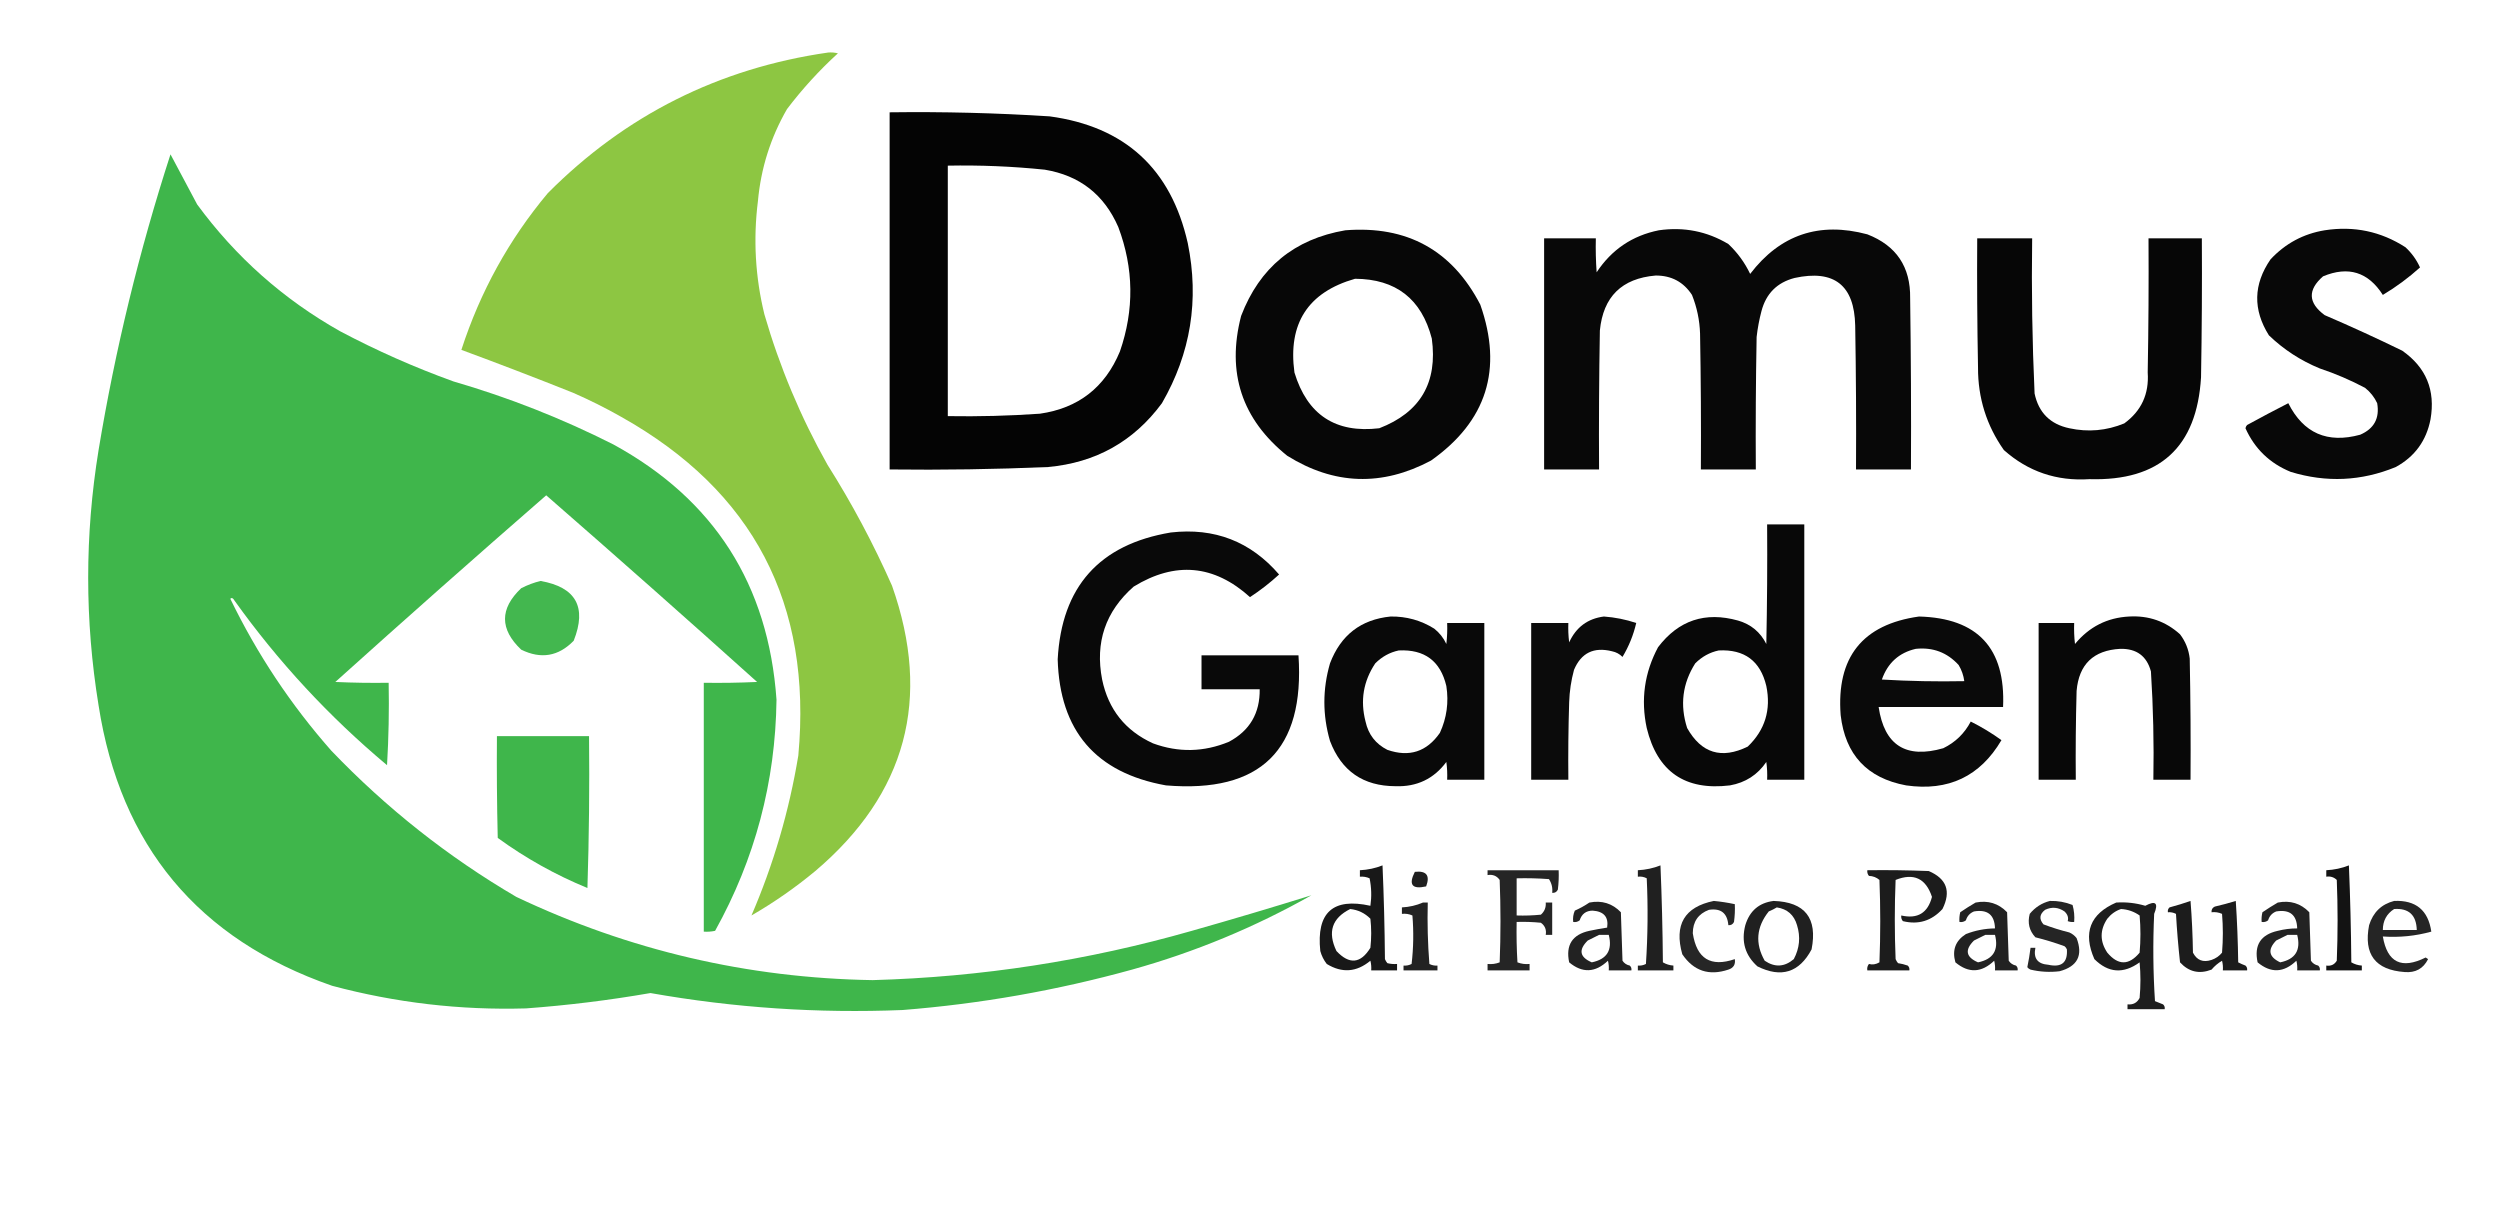 <?xml version="1.0" encoding="UTF-8" standalone="no"?>
<svg
   version="1.1"
   width="1547px"
   height="759px"
   style="shape-rendering:geometricPrecision; text-rendering:geometricPrecision; image-rendering:optimizeQuality; fill-rule:evenodd; clip-rule:evenodd"
   id="svg1094"
   sodipodi:docname="domus_garden.svg"
   inkscape:version="1.1.1 (3bf5ae0d25, 2021-09-20, custom)"
   xmlns:inkscape="http://www.inkscape.org/namespaces/inkscape"
   xmlns:sodipodi="http://sodipodi.sourceforge.net/DTD/sodipodi-0.dtd"
   xmlns="http://www.w3.org/2000/svg"
   xmlns:svg="http://www.w3.org/2000/svg">
  <defs
     id="defs1098" />
  <sodipodi:namedview
     id="namedview1096"
     pagecolor="#ffffff"
     bordercolor="#666666"
     borderopacity="1.0"
     inkscape:pageshadow="2"
     inkscape:pageopacity="0.0"
     inkscape:pagecheckerboard="0"
     showgrid="false"
     inkscape:zoom="0.69489334"
     inkscape:cx="819.55023"
     inkscape:cy="379.91442"
     inkscape:window-width="1920"
     inkscape:window-height="1043"
     inkscape:window-x="0"
     inkscape:window-y="1080"
     inkscape:window-maximized="1"
     inkscape:current-layer="svg1094" />
  <g
     id="g972"
     inkscape:export-filename="/home/ultrapromedia/Downloads/logodomus.png"
     inkscape:export-xdpi="320.961"
     inkscape:export-ydpi="320.961">
    <path
       style="opacity:0.986"
       fill="#8cc640"
       d="M 512.5,32.5 C 514.527,32.338 516.527,32.505 518.5,33C 506.95,43.55 496.45,55.05 487,67.5C 476.838,85.138 470.838,104.138 469,124.5C 466.04,148.093 467.374,171.427 473,194.5C 482.419,227.005 495.419,258.005 512,287.5C 527.145,311.452 540.478,336.452 552,362.5C 576.657,432.381 560.824,491.215 504.5,539C 492.119,549.276 478.952,558.442 465,566.5C 478.663,534.827 488.33,501.827 494,467.5C 502.684,373.691 466.184,303.858 384.5,258C 374.779,252.473 364.779,247.473 354.5,243C 331.584,233.863 308.584,225.029 285.5,216.5C 297.143,180.531 314.976,148.197 339,119.5C 387.015,71.242 444.848,42.242 512.5,32.5 Z"
       id="path970" />
  </g>
  <g
     id="g976"
     style="fill:#000000"
     inkscape:export-filename="/home/ultrapromedia/Downloads/logodomus.png"
     inkscape:export-xdpi="320.961"
     inkscape:export-ydpi="320.961">
    <path
       style="opacity:0.983;fill:#000000"
       fill="#fefffe"
       d="M 550.5,69.5 C 583.537,69.065 616.537,69.898 649.5,72C 696.156,78.32 724.656,104.487 735,150.5C 742.154,185.627 736.821,218.627 719,249.5C 701.551,273.149 678.051,286.315 648.5,289C 615.854,290.398 583.187,290.898 550.5,290.5C 550.5,216.833 550.5,143.167 550.5,69.5 Z M 586.5,102.5 C 606.556,102.113 626.556,102.946 646.5,105C 668.077,108.573 683.244,120.406 692,140.5C 701.603,166.033 701.936,191.7 693,217.5C 683.753,239.756 667.253,252.589 643.5,256C 624.526,257.322 605.526,257.822 586.5,257.5C 586.5,205.833 586.5,154.167 586.5,102.5 Z"
       id="path974" />
  </g>
  <g
     id="g980"
     inkscape:export-filename="/home/ultrapromedia/Downloads/logodomus.png"
     inkscape:export-xdpi="320.961"
     inkscape:export-ydpi="320.961">
    <path
       style="opacity:0.986"
       fill="#3db549"
       d="M 105.5,95.5 C 110.956,105.74 116.456,116.074 122,126.5C 145.894,159.065 175.394,185.232 210.5,205C 233.127,216.981 256.461,227.315 280.5,236C 314.732,245.952 347.732,258.952 379.5,275C 441.832,309.062 475.499,361.728 480.5,433C 479.843,483.952 467.177,531.619 442.5,576C 440.19,576.497 437.857,576.663 435.5,576.5C 435.5,525.167 435.5,473.833 435.5,422.5C 446.505,422.667 457.505,422.5 468.5,422C 425.263,383.143 381.763,344.643 338,306.5C 294.215,344.615 250.715,383.115 207.5,422C 218.495,422.5 229.495,422.667 240.5,422.5C 240.833,439.513 240.499,456.513 239.5,473.5C 203.602,443.441 172.102,409.441 145,371.5C 144.189,370.04 143.355,369.707 142.5,370.5C 159.114,404.755 179.948,436.089 205,464.5C 239.075,500.087 277.242,530.254 319.5,555C 389.218,588.079 462.718,605.246 540,606.5C 607.103,604.622 672.937,594.455 737.5,576C 762.361,568.956 787.028,561.623 811.5,554C 776.44,573.804 739.44,589.137 700.5,600C 653.958,612.868 606.625,621.201 558.5,625C 506.123,627.135 454.123,623.635 402.5,614.5C 376.988,618.93 351.322,622.097 325.5,624C 284.802,625.182 244.802,620.515 205.5,610C 122.656,581.194 74.489,523.36 61,436.5C 52.428,383.854 52.428,331.188 61,278.5C 71.284,216.367 86.117,155.367 105.5,95.5 Z"
       id="path978" />
  </g>
  <g
     id="g984"
     style="fill:#000000"
     inkscape:export-filename="/home/ultrapromedia/Downloads/logodomus.png"
     inkscape:export-xdpi="320.961"
     inkscape:export-ydpi="320.961">
    <path
       style="opacity:0.97;fill:#000000"
       fill="#fefffe"
       d="M 832.5,142.5 C 870.691,139.504 898.524,154.837 916,188.5C 930.108,228.505 919.941,260.672 885.5,285C 855.204,301.134 825.537,300.134 796.5,282C 768.413,259.406 758.913,230.572 768,195.5C 779.431,165.568 800.931,147.901 832.5,142.5 Z M 838.5,172.5 C 863.809,172.64 879.642,184.973 886,209.5C 889.732,236.723 878.898,255.223 853.5,265C 826.457,268.218 808.957,256.718 801,230.5C 796.873,200.171 809.373,180.838 838.5,172.5 Z"
       id="path982" />
  </g>
  <g
     id="g988"
     style="fill:#000000"
     inkscape:export-filename="/home/ultrapromedia/Downloads/logodomus.png"
     inkscape:export-xdpi="320.961"
     inkscape:export-ydpi="320.961">
    <path
       style="opacity:0.967;fill:#000000"
       fill="#fefffe"
       d="M 1026.5,142.5 C 1041.93,140.281 1056.26,143.114 1069.5,151C 1075.16,156.326 1079.66,162.492 1083,169.5C 1101.56,145.201 1125.73,137.034 1155.5,145C 1173.45,151.964 1182.28,165.131 1182,184.5C 1182.5,219.832 1182.67,255.165 1182.5,290.5C 1171.17,290.5 1159.83,290.5 1148.5,290.5C 1148.67,260.831 1148.5,231.165 1148,201.5C 1147.49,176.491 1134.99,166.657 1110.5,172C 1099.69,174.807 1092.86,181.64 1090,192.5C 1088.61,197.761 1087.61,203.094 1087,208.5C 1086.5,235.831 1086.33,263.165 1086.5,290.5C 1075.17,290.5 1063.83,290.5 1052.5,290.5C 1052.67,262.498 1052.5,234.498 1052,206.5C 1051.74,198.193 1050.07,190.193 1047,182.5C 1041.75,174.455 1034.25,170.455 1024.5,170.5C 1003.55,172.284 992.049,183.618 990,204.5C 989.5,233.165 989.333,261.831 989.5,290.5C 978.167,290.5 966.833,290.5 955.5,290.5C 955.5,242.833 955.5,195.167 955.5,147.5C 966.167,147.5 976.833,147.5 987.5,147.5C 987.334,154.508 987.5,161.508 988,168.5C 997.279,154.453 1010.11,145.786 1026.5,142.5 Z"
       id="path986" />
  </g>
  <g
     id="g992"
     style="fill:#000000"
     inkscape:export-filename="/home/ultrapromedia/Downloads/logodomus.png"
     inkscape:export-xdpi="320.961"
     inkscape:export-ydpi="320.961">
    <path
       style="opacity:0.965;fill:#000000"
       fill="#fefffe"
       d="M 1438.5,142.5 C 1456.62,139.689 1473.28,143.189 1488.5,153C 1492.37,156.589 1495.37,160.756 1497.5,165.5C 1490.44,171.875 1482.78,177.541 1474.5,182.5C 1465.45,168.319 1453.12,164.486 1437.5,171C 1427.89,179.399 1428.22,187.399 1438.5,195C 1454.67,201.946 1470.67,209.279 1486.5,217C 1501.29,227.359 1507.13,241.526 1504,259.5C 1501.42,272.737 1494.25,282.57 1482.5,289C 1461.22,297.751 1439.56,298.751 1417.5,292C 1404.55,286.714 1395.21,277.714 1389.5,265C 1389.64,264.228 1389.98,263.561 1390.5,263C 1398.94,258.365 1407.44,253.865 1416,249.5C 1425.33,268.072 1440.16,274.572 1460.5,269C 1469.12,265.264 1472.62,258.764 1471,249.5C 1469.26,245.759 1466.76,242.592 1463.5,240C 1454.49,235.221 1445.16,231.221 1435.5,228C 1423.65,223.135 1413.15,216.301 1404,207.5C 1394.03,191.641 1394.36,175.974 1405,160.5C 1414.18,150.662 1425.35,144.662 1438.5,142.5 Z"
       id="path990" />
  </g>
  <g
     id="g996"
     style="fill:#000000"
     inkscape:export-filename="/home/ultrapromedia/Downloads/logodomus.png"
     inkscape:export-xdpi="320.961"
     inkscape:export-ydpi="320.961">
    <path
       style="opacity:0.973;fill:#000000"
       fill="#fefffe"
       d="M 1223.5,147.5 C 1234.83,147.5 1246.17,147.5 1257.5,147.5C 1257.04,179.536 1257.54,211.536 1259,243.5C 1261.5,255.333 1268.67,262.5 1280.5,265C 1292.16,267.529 1303.49,266.529 1314.5,262C 1325.08,254.288 1329.92,243.788 1329,230.5C 1329.5,202.835 1329.67,175.169 1329.5,147.5C 1340.5,147.5 1351.5,147.5 1362.5,147.5C 1362.67,176.169 1362.5,204.835 1362,233.5C 1359.4,276.769 1336.4,297.769 1293,296.5C 1272.7,297.845 1255.03,291.845 1240,278.5C 1229.27,263.287 1223.94,246.287 1224,227.5C 1223.5,200.835 1223.33,174.169 1223.5,147.5 Z"
       id="path994" />
  </g>
  <g
     id="g1000"
     style="fill:#000000"
     inkscape:export-filename="/home/ultrapromedia/Downloads/logodomus.png"
     inkscape:export-xdpi="320.961"
     inkscape:export-ydpi="320.961">
    <path
       style="opacity:0.965;fill:#000000"
       fill="#fefffe"
       d="M 1093.5,324.5 C 1101.17,324.5 1108.83,324.5 1116.5,324.5C 1116.5,377.167 1116.5,429.833 1116.5,482.5C 1108.83,482.5 1101.17,482.5 1093.5,482.5C 1093.67,478.818 1093.5,475.152 1093,471.5C 1087.59,479.462 1080.09,484.295 1070.5,486C 1042.74,489.38 1025.57,477.546 1019,450.5C 1015.24,432.923 1017.58,416.257 1026,400.5C 1038.69,383.825 1055.19,378.325 1075.5,384C 1083.45,386.285 1089.28,391.119 1093,398.5C 1093.5,373.836 1093.67,349.169 1093.5,324.5 Z M 1063.5,402.5 C 1079.49,401.663 1089.32,408.997 1093,424.5C 1096.03,439.234 1092.2,451.734 1081.5,462C 1065.28,469.945 1052.78,466.112 1044,450.5C 1039.44,436.279 1041.11,422.945 1049,410.5C 1053.12,406.361 1057.95,403.694 1063.5,402.5 Z"
       id="path998" />
  </g>
  <g
     id="g1004"
     style="fill:#000000"
     inkscape:export-filename="/home/ultrapromedia/Downloads/logodomus.png"
     inkscape:export-xdpi="320.961"
     inkscape:export-ydpi="320.961">
    <path
       style="opacity:0.963;fill:#000000"
       fill="#fefffe"
       d="M 724.5,329.5 C 751.564,326.403 773.897,335.07 791.5,355.5C 785.901,360.639 779.901,365.305 773.5,369.5C 751.243,349.408 727.243,347.242 701.5,363C 684.045,378.365 677.545,397.531 682,420.5C 685.863,439.022 696.363,452.189 713.5,460C 729.272,465.783 744.939,465.45 760.5,459C 773.367,452.113 779.7,441.28 779.5,426.5C 767.5,426.5 755.5,426.5 743.5,426.5C 743.5,419.5 743.5,412.5 743.5,405.5C 763.5,405.5 783.5,405.5 803.5,405.5C 807.436,464.063 780.103,490.897 721.5,486C 678.075,478.235 655.742,452.235 654.5,408C 656.929,363.077 680.262,336.91 724.5,329.5 Z"
       id="path1002" />
  </g>
  <g
     id="g1008"
     inkscape:export-filename="/home/ultrapromedia/Downloads/logodomus.png"
     inkscape:export-xdpi="320.961"
     inkscape:export-ydpi="320.961">
    <path
       style="opacity:0.962"
       fill="#3db549"
       d="M 334.5,359.5 C 356.432,363.359 363.265,375.692 355,396.5C 345.577,406.193 334.744,408.027 322.5,402C 309.167,389.333 309.167,376.667 322.5,364C 326.432,361.972 330.432,360.472 334.5,359.5 Z"
       id="path1006" />
  </g>
  <g
     id="g1012"
     style="fill:#000000"
     inkscape:export-filename="/home/ultrapromedia/Downloads/logodomus.png"
     inkscape:export-xdpi="320.961"
     inkscape:export-ydpi="320.961">
    <path
       style="opacity:0.961;fill:#000000"
       fill="#fefffe"
       d="M 860.5,381.5 C 870.278,381.36 879.278,383.86 887.5,389C 890.762,391.592 893.262,394.759 895,398.5C 895.499,394.179 895.666,389.846 895.5,385.5C 903.167,385.5 910.833,385.5 918.5,385.5C 918.5,417.833 918.5,450.167 918.5,482.5C 910.833,482.5 903.167,482.5 895.5,482.5C 895.665,478.818 895.499,475.152 895,471.5C 887.199,481.982 876.699,486.982 863.5,486.5C 843.562,486.45 830.062,477.116 823,458.5C 818.364,442.486 818.364,426.486 823,410.5C 829.64,393.003 842.14,383.336 860.5,381.5 Z M 865.5,402.5 C 881.517,401.698 891.351,409.031 895,424.5C 896.571,434.615 895.238,444.282 891,453.5C 882.854,465.215 872.02,468.715 858.5,464C 851.242,460.328 846.742,454.495 845,446.5C 841.635,433.554 843.635,421.554 851,410.5C 855.119,406.361 859.952,403.694 865.5,402.5 Z"
       id="path1010" />
  </g>
  <g
     id="g1016"
     style="fill:#000000"
     inkscape:export-filename="/home/ultrapromedia/Downloads/logodomus.png"
     inkscape:export-xdpi="320.961"
     inkscape:export-ydpi="320.961">
    <path
       style="opacity:0.955;fill:#000000"
       fill="#fefffe"
       d="M 992.5,381.5 C 999.359,382.002 1006.03,383.336 1012.5,385.5C 1010.78,392.936 1007.95,399.936 1004,406.5C 1002.2,404.683 1000.03,403.516 997.5,403C 986.254,400.179 978.42,404.012 974,414.5C 972.223,421.047 971.223,427.714 971,434.5C 970.5,450.497 970.333,466.497 970.5,482.5C 962.833,482.5 955.167,482.5 947.5,482.5C 947.5,450.167 947.5,417.833 947.5,385.5C 955.167,385.5 962.833,385.5 970.5,385.5C 970.334,389.514 970.501,393.514 971,397.5C 975.287,388.124 982.454,382.79 992.5,381.5 Z"
       id="path1014" />
  </g>
  <g
     id="g1020"
     style="fill:#000000"
     inkscape:export-filename="/home/ultrapromedia/Downloads/logodomus.png"
     inkscape:export-xdpi="320.961"
     inkscape:export-ydpi="320.961">
    <path
       style="opacity:0.958;fill:#000000"
       fill="#fefffe"
       d="M 1187.5,381.5 C 1223.79,382.459 1241.12,401.126 1239.5,437.5C 1213.83,437.5 1188.17,437.5 1162.5,437.5C 1166.02,461.167 1179.36,469.667 1202.5,463C 1209.97,459.361 1215.64,453.861 1219.5,446.5C 1226.19,449.842 1232.53,453.676 1238.5,458C 1225.3,480.432 1205.63,489.765 1179.5,486C 1155.34,481.509 1141.84,467.009 1139,442.5C 1136.29,406.75 1152.45,386.416 1187.5,381.5 Z M 1185.5,401.5 C 1196.08,400.412 1204.91,403.745 1212,411.5C 1213.87,414.605 1215.03,417.938 1215.5,421.5C 1198.49,421.833 1181.49,421.499 1164.5,420.5C 1168.1,410.228 1175.1,403.894 1185.5,401.5 Z"
       id="path1018" />
  </g>
  <g
     id="g1024"
     style="fill:#000000"
     inkscape:export-filename="/home/ultrapromedia/Downloads/logodomus.png"
     inkscape:export-xdpi="320.961"
     inkscape:export-ydpi="320.961">
    <path
       style="opacity:0.966;fill:#000000"
       fill="#fefffe"
       d="M 1317.5,381.5 C 1329.62,380.814 1340.12,384.481 1349,392.5C 1352.37,396.935 1354.37,401.935 1355,407.5C 1355.5,432.498 1355.67,457.498 1355.5,482.5C 1347.83,482.5 1340.17,482.5 1332.5,482.5C 1332.92,460.132 1332.42,437.798 1331,415.5C 1328.43,405.957 1322.1,401.29 1312,401.5C 1295.44,402.399 1286.44,411.065 1285,427.5C 1284.5,445.83 1284.33,464.164 1284.5,482.5C 1276.83,482.5 1269.17,482.5 1261.5,482.5C 1261.5,450.167 1261.5,417.833 1261.5,385.5C 1268.83,385.5 1276.17,385.5 1283.5,385.5C 1283.33,389.846 1283.5,394.179 1284,398.5C 1292.77,387.865 1303.94,382.198 1317.5,381.5 Z"
       id="path1022" />
  </g>
  <g
     id="g1028"
     inkscape:export-filename="/home/ultrapromedia/Downloads/logodomus.png"
     inkscape:export-xdpi="320.961"
     inkscape:export-ydpi="320.961">
    <path
       style="opacity:0.986"
       fill="#3db549"
       d="M 307.5,455.5 C 326.5,455.5 345.5,455.5 364.5,455.5C 364.833,486.84 364.5,518.174 363.5,549.5C 343.691,541.35 325.191,531.016 308,518.5C 307.5,497.503 307.333,476.503 307.5,455.5 Z"
       id="path1026" />
  </g>
  <g
     id="g1032"
     style="fill:#000000"
     inkscape:export-filename="/home/ultrapromedia/Downloads/logodomus.png"
     inkscape:export-xdpi="320.961"
     inkscape:export-ydpi="320.961">
    <path
       style="opacity:0.904;fill:#000000"
       fill="#fefffe"
       d="M 855.5,535.5 C 856.332,554.662 856.832,573.996 857,593.5C 857.374,594.416 857.874,595.25 858.5,596C 860.473,596.495 862.473,596.662 864.5,596.5C 864.5,597.833 864.5,599.167 864.5,600.5C 859.167,600.5 853.833,600.5 848.5,600.5C 848.662,598.473 848.495,596.473 848,594.5C 839.447,601.611 830.447,602.278 821,596.5C 819.139,594.112 817.806,591.446 817,588.5C 814.483,564.677 824.817,555.343 848,560.5C 848.83,554.804 848.663,549.137 847.5,543.5C 845.591,542.652 843.591,542.318 841.5,542.5C 841.5,541.167 841.5,539.833 841.5,538.5C 846.444,538.246 851.111,537.246 855.5,535.5 Z M 835.5,562.5 C 840.382,563.024 844.548,565.024 848,568.5C 848.667,574.5 848.667,580.5 848,586.5C 841.964,596.336 834.964,597.003 827,588.5C 821.378,576.794 824.212,568.127 835.5,562.5 Z"
       id="path1030" />
  </g>
  <g
     id="g1036"
     style="fill:#000000"
     inkscape:export-filename="/home/ultrapromedia/Downloads/logodomus.png"
     inkscape:export-xdpi="320.961"
     inkscape:export-ydpi="320.961">
    <path
       style="opacity:0.875;fill:#000000"
       fill="#fefffe"
       d="M 1027.5,535.5 C 1028.33,555.329 1028.83,575.329 1029,595.5C 1031.01,596.669 1033.17,597.335 1035.5,597.5C 1035.5,598.5 1035.5,599.5 1035.5,600.5C 1028.17,600.5 1020.83,600.5 1013.5,600.5C 1013.5,599.5 1013.5,598.5 1013.5,597.5C 1015.26,597.643 1016.93,597.309 1018.5,596.5C 1019.67,578.843 1019.83,561.176 1019,543.5C 1017.3,542.594 1015.47,542.261 1013.5,542.5C 1013.5,541.167 1013.5,539.833 1013.5,538.5C 1018.44,538.246 1023.11,537.246 1027.5,535.5 Z"
       id="path1034" />
  </g>
  <g
     id="g1040"
     style="fill:#000000"
     inkscape:export-filename="/home/ultrapromedia/Downloads/logodomus.png"
     inkscape:export-xdpi="320.961"
     inkscape:export-ydpi="320.961">
    <path
       style="opacity:0.925;fill:#000000"
       fill="#fefffe"
       d="M 1453.5,535.5 C 1454.33,555.329 1454.83,575.329 1455,595.5C 1457.01,596.669 1459.17,597.335 1461.5,597.5C 1461.5,598.5 1461.5,599.5 1461.5,600.5C 1454.17,600.5 1446.83,600.5 1439.5,600.5C 1439.5,599.5 1439.5,598.5 1439.5,597.5C 1442.37,597.915 1444.53,596.915 1446,594.5C 1446.67,577.833 1446.67,561.167 1446,544.5C 1444.21,542.771 1442.04,542.104 1439.5,542.5C 1439.5,541.167 1439.5,539.833 1439.5,538.5C 1444.44,538.246 1449.11,537.246 1453.5,535.5 Z"
       id="path1038" />
  </g>
  <g
     id="g1044"
     style="fill:#000000"
     inkscape:export-filename="/home/ultrapromedia/Downloads/logodomus.png"
     inkscape:export-xdpi="320.961"
     inkscape:export-ydpi="320.961">
    <path
       style="opacity:0.853;fill:#000000"
       fill="#fefffe"
       d="M 920.5,538.5 C 935.167,538.5 949.833,538.5 964.5,538.5C 964.666,542.514 964.499,546.514 964,550.5C 963.29,551.973 962.124,552.64 960.5,552.5C 960.846,549.398 960.179,546.565 958.5,544C 951.842,543.5 945.175,543.334 938.5,543.5C 938.5,551.167 938.5,558.833 938.5,566.5C 943.511,566.666 948.511,566.499 953.5,566C 955.747,564.005 956.747,561.505 956.5,558.5C 957.833,558.5 959.167,558.5 960.5,558.5C 960.5,565.167 960.5,571.833 960.5,578.5C 959.167,578.5 957.833,578.5 956.5,578.5C 957.041,575.348 956.041,572.848 953.5,571C 948.511,570.501 943.511,570.334 938.5,570.5C 938.334,578.84 938.5,587.173 939,595.5C 941.381,596.435 943.881,596.768 946.5,596.5C 946.5,597.833 946.5,599.167 946.5,600.5C 937.833,600.5 929.167,600.5 920.5,600.5C 920.5,599.167 920.5,597.833 920.5,596.5C 923.119,596.768 925.619,596.435 928,595.5C 928.667,578.5 928.667,561.5 928,544.5C 926.195,541.961 923.695,540.961 920.5,541.5C 920.5,540.5 920.5,539.5 920.5,538.5 Z"
       id="path1042" />
  </g>
  <g
     id="g1048"
     style="fill:#000000"
     inkscape:export-filename="/home/ultrapromedia/Downloads/logodomus.png"
     inkscape:export-xdpi="320.961"
     inkscape:export-ydpi="320.961">
    <path
       style="opacity:0.89;fill:#000000"
       fill="#fefffe"
       d="M 1155.5,538.5 C 1168.17,538.333 1180.84,538.5 1193.5,539C 1204.61,543.736 1207.44,551.569 1202,562.5C 1195.25,569.863 1187.08,572.363 1177.5,570C 1176.66,568.989 1176.33,567.822 1176.5,566.5C 1186.59,568.793 1192.92,564.959 1195.5,555C 1191.71,543.52 1184.21,540.02 1173,544.5C 1172.33,560.833 1172.33,577.167 1173,593.5C 1173.37,594.416 1173.87,595.25 1174.5,596C 1176.56,596.311 1178.56,596.811 1180.5,597.5C 1181.39,598.325 1181.72,599.325 1181.5,600.5C 1172.83,600.5 1164.17,600.5 1155.5,600.5C 1155.24,599.022 1155.57,597.689 1156.5,596.5C 1158.64,597.106 1160.81,596.773 1163,595.5C 1163.67,578.5 1163.67,561.5 1163,544.5C 1161.17,542.926 1159.01,542.093 1156.5,542C 1155.66,540.989 1155.33,539.822 1155.5,538.5 Z"
       id="path1046" />
  </g>
  <g
     id="g1052"
     style="fill:#000000"
     inkscape:export-filename="/home/ultrapromedia/Downloads/logodomus.png"
     inkscape:export-xdpi="320.961"
     inkscape:export-ydpi="320.961">
    <path
       style="opacity:0.877;fill:#000000"
       fill="#fefffe"
       d="M 875.5,539.5 C 882.703,538.704 885.036,541.704 882.5,548.5C 873.791,550.458 871.458,547.458 875.5,539.5 Z"
       id="path1050" />
  </g>
  <g
     id="g1056"
     style="fill:#000000"
     inkscape:export-filename="/home/ultrapromedia/Downloads/logodomus.png"
     inkscape:export-xdpi="320.961"
     inkscape:export-ydpi="320.961">
    <path
       style="opacity:0.851;fill:#000000"
       fill="#fefffe"
       d="M 1060.5,557.5 C 1064.88,557.909 1069.21,558.575 1073.5,559.5C 1073.67,563.182 1073.5,566.848 1073,570.5C 1072.29,571.973 1071.12,572.64 1069.5,572.5C 1068.88,565.051 1064.88,561.884 1057.5,563C 1050.88,565.469 1047.55,570.302 1047.5,577.5C 1049.91,593.271 1058.58,598.605 1073.5,593.5C 1074.03,596.808 1072.69,598.974 1069.5,600C 1057.51,604.002 1048.01,600.835 1041,590.5C 1035.85,572.227 1042.35,561.227 1060.5,557.5 Z"
       id="path1054" />
  </g>
  <g
     id="g1060"
     style="fill:#000000"
     inkscape:export-filename="/home/ultrapromedia/Downloads/logodomus.png"
     inkscape:export-xdpi="320.961"
     inkscape:export-ydpi="320.961">
    <path
       style="opacity:0.873;fill:#000000"
       fill="#fefffe"
       d="M 1097.5,557.5 C 1116.96,558.146 1124.79,568.146 1121,587.5C 1113.38,601.814 1102.22,605.314 1087.5,598C 1079.88,591.151 1077.38,582.651 1080,572.5C 1082.68,563.643 1088.51,558.643 1097.5,557.5 Z M 1099.5,561.5 C 1105.98,562.475 1110.15,566.142 1112,572.5C 1114.25,579.764 1113.58,586.764 1110,593.5C 1104.26,598.407 1098.26,598.74 1092,594.5C 1085.96,583.854 1086.8,573.687 1094.5,564C 1096.31,563.243 1097.98,562.41 1099.5,561.5 Z"
       id="path1058" />
  </g>
  <g
     id="g1064"
     style="fill:#000000"
     inkscape:export-filename="/home/ultrapromedia/Downloads/logodomus.png"
     inkscape:export-xdpi="320.961"
     inkscape:export-ydpi="320.961">
    <path
       style="opacity:0.853;fill:#000000"
       fill="#fefffe"
       d="M 1268.5,557.5 C 1273.35,557.37 1278.02,558.204 1282.5,560C 1283.46,563.394 1283.79,566.894 1283.5,570.5C 1282.13,570.657 1280.79,570.49 1279.5,570C 1280.11,567.816 1279.44,565.816 1277.5,564C 1273.65,561.365 1269.65,561.031 1265.5,563C 1262.02,565.706 1261.69,568.706 1264.5,572C 1269.73,573.974 1275.06,575.641 1280.5,577C 1282.29,577.785 1283.79,578.951 1285,580.5C 1289.07,591.189 1285.57,598.022 1274.5,601C 1268.44,601.739 1262.44,601.406 1256.5,600C 1255.69,599.692 1255.03,599.192 1254.5,598.5C 1255.33,594.531 1256,590.531 1256.5,586.5C 1257.5,586.5 1258.5,586.5 1259.5,586.5C 1258.17,593.01 1260.84,596.51 1267.5,597C 1275.69,598.8 1279.52,595.633 1279,587.5C 1278.69,586.692 1278.19,586.025 1277.5,585.5C 1271.6,583.358 1265.6,581.524 1259.5,580C 1255.7,575.909 1254.53,571.076 1256,565.5C 1259.34,561.42 1263.51,558.754 1268.5,557.5 Z"
       id="path1062" />
  </g>
  <g
     id="g1068"
     style="fill:#000000"
     inkscape:export-filename="/home/ultrapromedia/Downloads/logodomus.png"
     inkscape:export-xdpi="320.961"
     inkscape:export-ydpi="320.961">
    <path
       style="opacity:0.887;fill:#000000"
       fill="#fefffe"
       d="M 1355.5,557.5 C 1356.33,567.992 1356.83,578.659 1357,589.5C 1359.44,594.224 1363.27,595.724 1368.5,594C 1371.1,593.117 1373.27,591.617 1375,589.5C 1375.67,581.5 1375.67,573.5 1375,565.5C 1372.96,564.577 1370.79,564.244 1368.5,564.5C 1368.36,562.876 1369.03,561.71 1370.5,561C 1374.88,559.988 1379.22,558.821 1383.5,557.5C 1384.33,570.154 1384.83,582.82 1385,595.5C 1386.44,596.26 1387.94,596.926 1389.5,597.5C 1390.39,598.325 1390.72,599.325 1390.5,600.5C 1385.5,600.5 1380.5,600.5 1375.5,600.5C 1375.66,598.473 1375.5,596.473 1375,594.5C 1372.54,595.958 1370.37,597.791 1368.5,600C 1360.93,602.922 1354.43,601.422 1349,595.5C 1347.91,585.555 1347.07,575.555 1346.5,565.5C 1344.93,564.691 1343.26,564.357 1341.5,564.5C 1341.28,563.325 1341.61,562.325 1342.5,561.5C 1346.99,560.3 1351.33,558.966 1355.5,557.5 Z"
       id="path1066" />
  </g>
  <g
     id="g1072"
     style="fill:#000000"
     inkscape:export-filename="/home/ultrapromedia/Downloads/logodomus.png"
     inkscape:export-xdpi="320.961"
     inkscape:export-ydpi="320.961">
    <path
       style="opacity:0.854;fill:#000000"
       fill="#fefffe"
       d="M 1481.5,557.5 C 1494.91,556.907 1502.57,563.24 1504.5,576.5C 1494.72,579.206 1484.72,580.206 1474.5,579.5C 1477.25,595.625 1486.08,599.959 1501,592.5C 1501.5,592.833 1502,593.167 1502.5,593.5C 1499.54,599.4 1494.71,602.066 1488,601.5C 1469.84,600.216 1462.51,590.549 1466,572.5C 1468.48,564.516 1473.65,559.516 1481.5,557.5 Z M 1481.5,562.5 C 1490.57,561.898 1495.24,566.231 1495.5,575.5C 1488.5,575.5 1481.5,575.5 1474.5,575.5C 1474.51,569.807 1476.84,565.474 1481.5,562.5 Z"
       id="path1070" />
  </g>
  <g
     id="g1076"
     style="fill:#000000"
     inkscape:export-filename="/home/ultrapromedia/Downloads/logodomus.png"
     inkscape:export-xdpi="320.961"
     inkscape:export-ydpi="320.961">
    <path
       style="opacity:0.864;fill:#000000"
       fill="#fefffe"
       d="M 880.5,558.5 C 881.5,558.5 882.5,558.5 883.5,558.5C 883.168,571.184 883.501,583.851 884.5,596.5C 886.071,597.309 887.738,597.643 889.5,597.5C 889.5,598.5 889.5,599.5 889.5,600.5C 882.5,600.5 875.5,600.5 868.5,600.5C 868.5,599.5 868.5,598.5 868.5,597.5C 870.262,597.643 871.929,597.309 873.5,596.5C 874.666,586.517 874.832,576.517 874,566.5C 871.959,565.577 869.792,565.244 867.5,565.5C 867.5,564.167 867.5,562.833 867.5,561.5C 872.12,561.26 876.453,560.26 880.5,558.5 Z"
       id="path1074" />
  </g>
  <g
     id="g1080"
     style="fill:#000000"
     inkscape:export-filename="/home/ultrapromedia/Downloads/logodomus.png"
     inkscape:export-xdpi="320.961"
     inkscape:export-ydpi="320.961">
    <path
       style="opacity:0.864;fill:#000000"
       fill="#fefffe"
       d="M 983.5,558.5 C 991.187,556.996 997.687,558.996 1003,564.5C 1003.33,574.5 1003.67,584.5 1004,594.5C 1005.07,596.099 1006.57,597.099 1008.5,597.5C 1009.39,598.325 1009.72,599.325 1009.5,600.5C 1004.83,600.5 1000.17,600.5 995.5,600.5C 995.662,598.473 995.495,596.473 995,594.5C 987.14,601.96 979.14,602.293 971,595.5C 968.754,584.815 972.921,578.315 983.5,576C 987.147,575.226 990.814,574.559 994.5,574C 995.495,567.471 992.495,563.971 985.5,563.5C 981.446,563.544 978.779,565.544 977.5,569.5C 976.311,570.429 974.978,570.762 973.5,570.5C 973.192,568.076 973.526,565.743 974.5,563.5C 977.724,562.059 980.724,560.392 983.5,558.5 Z M 989.5,578.5 C 991.5,578.5 993.5,578.5 995.5,578.5C 997.897,587.918 994.397,593.584 985,595.5C 977.485,592.28 976.652,587.78 982.5,582C 984.925,580.787 987.259,579.621 989.5,578.5 Z"
       id="path1078" />
  </g>
  <g
     id="g1084"
     style="fill:#000000"
     inkscape:export-filename="/home/ultrapromedia/Downloads/logodomus.png"
     inkscape:export-xdpi="320.961"
     inkscape:export-ydpi="320.961">
    <path
       style="opacity:0.866;fill:#000000"
       fill="#fefffe"
       d="M 1222.5,558.5 C 1230.19,556.996 1236.69,558.996 1242,564.5C 1242.33,574.5 1242.67,584.5 1243,594.5C 1244.07,596.099 1245.57,597.099 1247.5,597.5C 1248.39,598.325 1248.72,599.325 1248.5,600.5C 1243.83,600.5 1239.17,600.5 1234.5,600.5C 1234.66,598.473 1234.5,596.473 1234,594.5C 1226.17,602.006 1218.17,602.339 1210,595.5C 1207.86,587.959 1210.03,582.126 1216.5,578C 1222.29,575.741 1228.29,574.575 1234.5,574.5C 1234.25,566.092 1229.92,562.592 1221.5,564C 1218.97,565.033 1217.3,566.867 1216.5,569.5C 1215.31,570.429 1213.98,570.762 1212.5,570.5C 1212.34,568.473 1212.5,566.473 1213,564.5C 1216.15,562.35 1219.31,560.35 1222.5,558.5 Z M 1228.5,578.5 C 1230.5,578.5 1232.5,578.5 1234.5,578.5C 1236.9,587.918 1233.4,593.584 1224,595.5C 1216.49,592.28 1215.65,587.78 1221.5,582C 1223.93,580.787 1226.26,579.621 1228.5,578.5 Z"
       id="path1082" />
  </g>
  <g
     id="g1088"
     style="fill:#000000"
     inkscape:export-filename="/home/ultrapromedia/Downloads/logodomus.png"
     inkscape:export-xdpi="320.961"
     inkscape:export-ydpi="320.961">
    <path
       style="opacity:0.883;fill:#000000"
       fill="#fefffe"
       d="M 1309.5,558.5 C 1315.64,558.1 1321.64,558.766 1327.5,560.5C 1333.92,557.087 1335.75,558.754 1333,565.5C 1332.17,583.509 1332.33,601.509 1333.5,619.5C 1335.17,620.167 1336.83,620.833 1338.5,621.5C 1339.39,622.325 1339.72,623.325 1339.5,624.5C 1331.83,624.5 1324.17,624.5 1316.5,624.5C 1316.5,623.5 1316.5,622.5 1316.5,621.5C 1319.96,621.854 1322.46,620.521 1324,617.5C 1324.67,610.167 1324.67,602.833 1324,595.5C 1313.97,602.769 1304.64,602.102 1296,593.5C 1288.82,577.204 1293.32,565.537 1309.5,558.5 Z M 1312.5,562.5 C 1316.71,562.737 1320.54,564.07 1324,566.5C 1324.67,574.167 1324.67,581.833 1324,589.5C 1317.38,597.476 1310.71,597.476 1304,589.5C 1299.33,582.5 1299.33,575.5 1304,568.5C 1306.32,565.605 1309.16,563.605 1312.5,562.5 Z"
       id="path1086" />
  </g>
  <g
     id="g1092"
     style="fill:#000000"
     inkscape:export-filename="/home/ultrapromedia/Downloads/logodomus.png"
     inkscape:export-xdpi="320.961"
     inkscape:export-ydpi="320.961">
    <path
       style="opacity:0.863;fill:#000000"
       fill="#fefffe"
       d="M 1409.5,558.5 C 1417.19,556.996 1423.69,558.996 1429,564.5C 1429.33,574.5 1429.67,584.5 1430,594.5C 1431.07,596.099 1432.57,597.099 1434.5,597.5C 1435.39,598.325 1435.72,599.325 1435.5,600.5C 1430.83,600.5 1426.17,600.5 1421.5,600.5C 1421.66,598.473 1421.5,596.473 1421,594.5C 1413.21,602 1405.21,602.333 1397,595.5C 1394.74,584.854 1398.9,578.354 1409.5,576C 1413.44,574.985 1417.44,574.485 1421.5,574.5C 1421.28,566.128 1416.95,562.628 1408.5,564C 1405.97,565.033 1404.3,566.867 1403.5,569.5C 1402.31,570.429 1400.98,570.762 1399.5,570.5C 1399.34,568.473 1399.5,566.473 1400,564.5C 1403.15,562.35 1406.31,560.35 1409.5,558.5 Z M 1415.5,578.5 C 1417.5,578.5 1419.5,578.5 1421.5,578.5C 1423.9,587.918 1420.4,593.584 1411,595.5C 1403.88,592.147 1403.05,587.647 1408.5,582C 1410.93,580.787 1413.26,579.621 1415.5,578.5 Z"
       id="path1090" />
  </g>
</svg>
